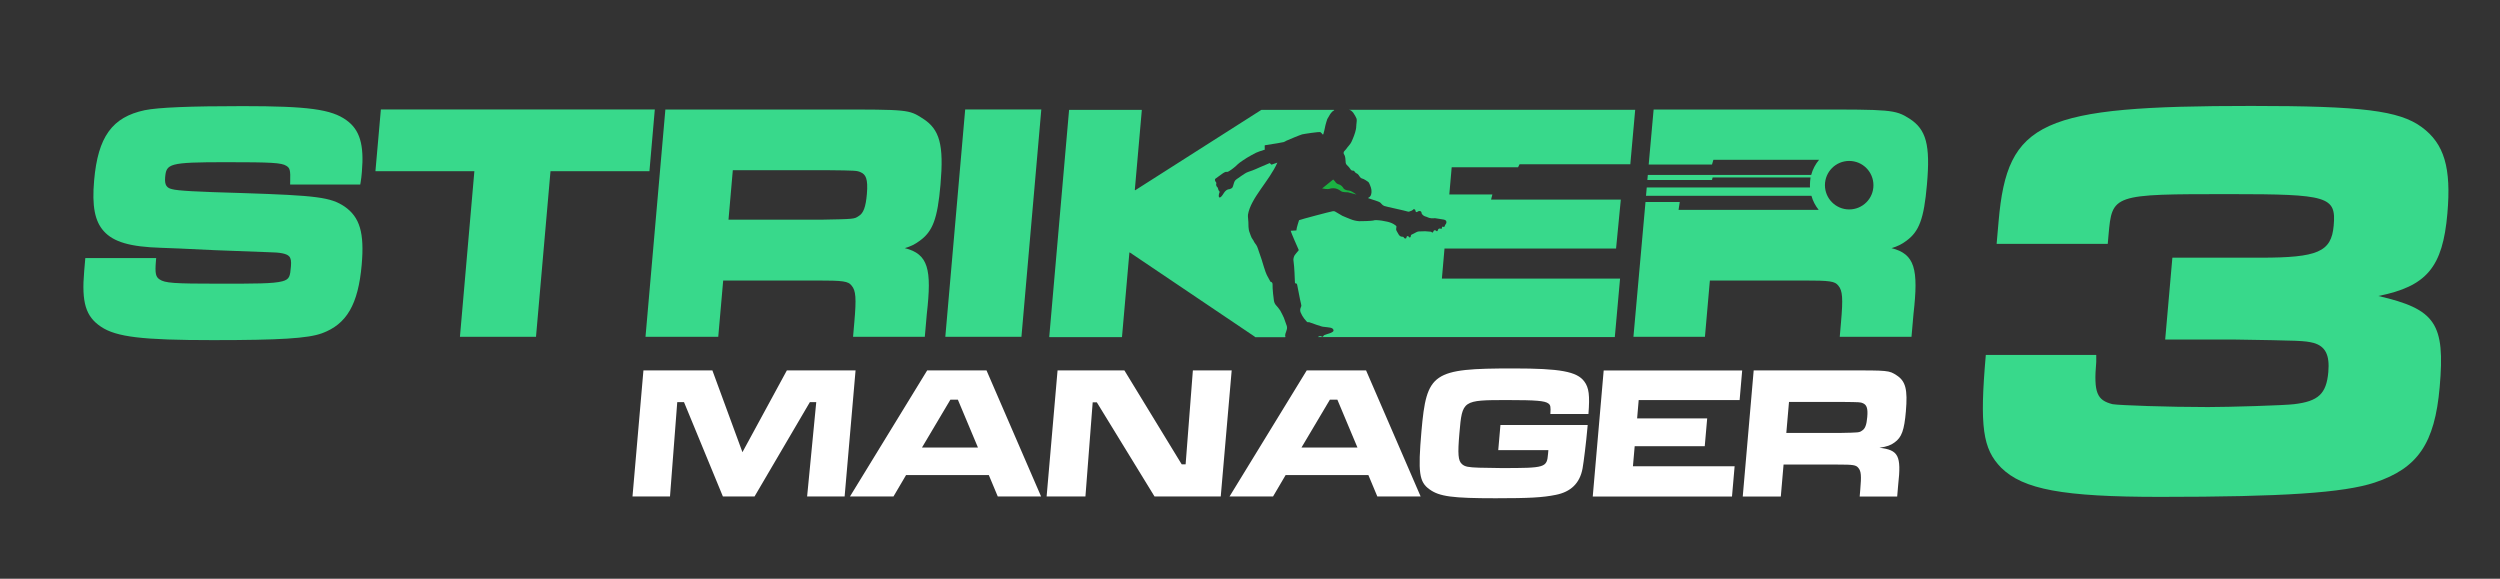 <?xml version="1.0" encoding="utf-8"?>
<!-- Generator: Adobe Illustrator 26.5.0, SVG Export Plug-In . SVG Version: 6.00 Build 0)  -->
<svg version="1.1" xmlns="http://www.w3.org/2000/svg" xmlns:xlink="http://www.w3.org/1999/xlink" x="0px" y="0px"
	 viewBox="0 0 400 92.6" style="enable-background:new 0 0 400 92.6;" xml:space="preserve">
<rect x="0" y="0" width="400" height="92.6" fill="#333333" stroke="none"/>
<style type="text/css">
	.st0{display:none;}
	.st1{display:inline;fill-rule:evenodd;clip-rule:evenodd;fill:#211915;}
	.st2{fill:#FFFFFF;}
	.st3{fill:#38D98B;}
	.st4{fill:url(#SVGID_1_);}
</style>
<g id="Capa_12" class="st0">
	<rect x="-760" y="-492.7" class="st1" width="1920" height="1080"/>
</g>
<g id="MANAGER">
	<g>
		<g>
			<path class="st2" d="M158.21,76.01h-13.24l-2.01,3.42H136l12.35-20.17h9.49l8.73,20.17h-6.93L158.21,76.01z M153.26,63.95h-1.2
				l-4.54,7.65h8.95L153.26,63.95z"/>
		</g>
		<g>
			<path class="st2" d="M113.98,59.26l4.81,13.09l7.11-13.09h10.99l-1.75,20.17h-6l1.46-15.09h-1.02l-8.85,15.09h-5.07l-6.22-15.09
				h-1.08l-1.16,15.09h-6l1.75-20.17H113.98z"/>
		</g>
		<g>
			<path class="st2" d="M179.9,59.26l9.17,15.03h0.63l1.16-15.03h6.21l-1.75,20.17h-10.6l-9.23-15.06h-0.66l-1.16,15.06h-6.21
				l1.75-20.17H179.9z"/>
		</g>
		<g>
			<path class="st2" d="M218.94,76.01H205.7l-2.01,3.42h-6.96l12.35-20.17h9.49l8.73,20.17h-6.93L218.94,76.01z M213.98,63.95h-1.2
				l-4.54,7.65h8.95L213.98,63.95z"/>
		</g>
		<g>
			<path class="st2" d="M254.03,68l-0.05,0.54c-0.17,2-0.59,5.44-0.77,6.41c-0.44,2.36-1.86,3.75-4.3,4.23
				c-2.08,0.42-4.19,0.54-9.62,0.54c-6.87,0-8.98-0.27-10.56-1.42c-1.67-1.18-1.87-2.66-1.3-9.28c0.82-9.43,1.75-10.07,14.71-10.07
				c7.45,0,10.17,0.48,11.35,2.09c0.75,1,0.89,2.24,0.66,5.2h-6.09c0.07-1.18,0.03-1.42-0.33-1.69c-0.56-0.42-1.96-0.54-6.53-0.54
				c-7.21,0-7.24,0.03-7.69,5.26c-0.3,3.42-0.21,4.45,0.41,4.99c0.47,0.42,1.01,0.51,2.71,0.57l3.57,0.06c7.11,0,7.3-0.06,7.49-2.3
				l0.05-0.57h-8.02l0.35-4.02H254.03z"/>
		</g>
		<g>
			<path class="st2" d="M278.75,59.26l-0.41,4.75h-16.15l-0.25,2.93h11.21l-0.39,4.45h-11.21l-0.28,3.21h16.27l-0.42,4.84h-22.28
				l1.75-20.17H278.75z"/>
		</g>
		<g>
			<path class="st2" d="M280.59,59.26h14.74c6.9,0,6.9,0,8.13,0.79c1.45,0.94,1.78,2.27,1.48,5.78c-0.26,2.99-0.66,4.14-1.81,4.96
				c-0.61,0.45-1.2,0.67-2.42,0.85c3.06,0.36,3.52,1.27,3,5.93l-0.16,1.87h-6l0.09-1.06c0.2-2.27,0.14-2.99-0.3-3.51
				c-0.38-0.48-0.82-0.54-3.35-0.54h-8.62l-0.44,5.11h-6.09L280.59,59.26z M294.4,69.27c3.07-0.06,3.07-0.06,3.51-0.36
				c0.51-0.3,0.74-0.91,0.85-2.18c0.12-1.36-0.07-1.94-0.68-2.21c-0.4-0.18-0.49-0.18-3.25-0.21h-8.59l-0.43,4.96H294.4z"/>
		</g>
	</g>
</g>
<g id="player_copia_3">
	<path class="st3" d="M319.46,39.02l0.32-3.66c1.4-16.02,6.74-18.41,40.43-18.41c17.67,0,23.65,0.73,27.27,3.39
		c3.61,2.66,4.74,6.5,4.1,13.83c-0.75,8.61-3.31,11.63-11.04,13.19c9.16,2.11,10.7,4.4,9.81,14.56c-0.79,9.07-3.52,13-10.4,15.29
		c-5,1.65-14.67,2.29-34.36,2.29c-15.57,0-21.87-1.19-25.41-4.67c-2.94-3.02-3.46-6.5-2.45-18.04h17.67l0,1.1
		c-0.43,4.94,0.1,6.14,2.61,6.78c1.08,0.18,8.93,0.46,15.25,0.46c3.39,0,12.29-0.27,13.78-0.46c3.89-0.46,5.18-1.65,5.49-5.13
		c0.24-2.75-0.46-4.12-2.34-4.67c-1.52-0.37-1.98-0.37-13.05-0.55h-10.71l1.15-13.09h14.1c9.16,0,11.34-0.92,11.71-5.13
		c0.41-4.67-0.84-5.04-16.59-5.04c-18.86,0-18.86,0-19.44,6.59l-0.12,1.37H319.46z"/>
	<path class="st3" d="M55.12,33.04c-2.23-1.48-4.37-1.76-16.34-2.15c-7.43-0.21-10.37-0.37-11.27-0.63
		c-0.76-0.18-1.2-0.56-1.09-1.86c0.19-2.21,0.52-2.45,9.75-2.45c7.33,0,8.86,0.09,9.64,0.58c0.56,0.35,0.68,0.63,0.62,2.57
		l-0.01,0.42h11.22l0.06-0.34c0.08-0.47,0.15-1.04,0.2-1.68c0.38-4.34-0.33-6.73-2.46-8.26c-2.42-1.76-6.15-2.26-16.63-2.26
		c-8.48,0-13.46,0.21-15.65,0.65c-5.22,1.11-7.49,4.26-8.1,11.24c-0.36,4.08,0.1,6.5,1.53,8.1c1.56,1.75,4.23,2.53,9.21,2.68
		l2.87,0.11l5.74,0.27l8.51,0.32c1.97,0.03,2.94,0.23,3.35,0.67c0.27,0.3,0.35,0.77,0.28,1.6c-0.14,1.55-0.18,2.07-1.39,2.39
		c-1.44,0.38-4.33,0.38-10.1,0.38c-7.31,0-8.64-0.1-9.52-0.68c-0.6-0.4-0.77-0.89-0.59-2.98l0.04-0.44H13.65l-0.18,2.08
		c-0.44,5.02,0.24,7.27,2.68,8.9c2.44,1.65,6.62,2.15,17.9,2.15c10.8,0,15.2-0.28,17.45-1.09c3.97-1.45,5.81-4.62,6.37-10.96
		C58.32,37.27,57.58,34.74,55.12,33.04z"/>
	<polygon class="st3" points="104.77,17.51 60.94,17.51 60.07,27.39 75.9,27.39 73.59,53.89 85.76,53.89 88.08,27.39 103.91,27.39 	
		"/>
	<path class="st3" d="M147.66,18.97c-2.27-1.45-2.27-1.45-14.65-1.45h-26.55l-3.18,36.37h11.64l0.79-9.01h14.92
		c4.33,0,5.07,0.11,5.63,0.82c0.68,0.8,0.77,2.01,0.43,5.88l-0.2,2.31h11.48l0.32-3.67c0.82-7.19,0.23-9.57-3.52-10.52
		c0.93-0.27,1.62-0.61,2.32-1.13c2.15-1.51,2.91-3.54,3.39-9.04C151.03,23.17,150.37,20.71,147.66,18.97z M138.7,31.05
		c-0.18,2.08-0.55,3.07-1.31,3.52l-0.02,0.01c-0.69,0.47-0.69,0.47-6.01,0.57h-14.8l0.69-7.92h14.87l0.08,0
		c4.81,0.05,4.91,0.06,5.53,0.34C138.51,27.92,138.91,28.6,138.7,31.05z"/>
	<polygon class="st3" points="151.25,53.89 163.43,53.89 166.61,17.51 154.43,17.51 	"/>
	<path class="st3" d="M205.42,50.84c-0.04-0.12-0.47-0.96-0.59-1.17c-0.04-0.07-0.1-0.14-0.15-0.2c-0.15-0.2-0.29-0.4-0.47-0.58
		c-0.21-0.22-0.33-0.48-0.38-0.77c-0.05-0.27-0.25-1.9-0.22-2.65c0.01-0.18-0.12-0.35-0.3-0.39c-0.02,0-0.04-0.01-0.05-0.01
		c-0.01-0.02-0.02-0.05-0.03-0.07c-0.11-0.21-0.24-0.45-0.54-1c-0.22-0.4-0.71-2.1-0.84-2.51c-0.14-0.43-0.29-0.85-0.44-1.28
		c-0.09-0.26-0.16-0.53-0.28-0.78c-0.08-0.19-0.21-0.35-0.33-0.51c-0.17-0.22-0.22-0.44-0.4-0.66c-0.22-0.28-0.33-0.74-0.47-1.08
		c-0.21-0.51-0.18-1.26-0.19-1.66c-0.01-0.4-0.11-0.9-0.06-1.2c0.45-2.64,3.38-5.34,4.7-8.3c-0.01,0-0.02,0.01-0.03,0.01
		c-0.09,0.03-0.74,0.26-0.89,0.31c-0.02,0.01-0.04,0-0.05-0.01c-0.03-0.03-0.11-0.11-0.23-0.22c-0.01-0.01-0.03-0.02-0.05-0.01
		c-0.34,0.13-1.44,0.6-1.71,0.73c-0.16,0.08-0.33,0.15-0.49,0.22c-0.11,0.05-0.89,0.37-1.17,0.44c-0.22,0.06-0.39,0.17-0.58,0.28
		c-0.36,0.22-0.71,0.48-1.06,0.72c-0.17,0.12-0.35,0.22-0.48,0.37c-0.1,0.11-0.16,0.28-0.21,0.43c-0.06,0.16-0.11,0.33-0.15,0.5
		c-0.07,0.31-0.3,0.38-0.53,0.47c0,0-0.01,0-0.01,0c-0.39,0.01-0.66,0.25-0.88,0.56c-0.08,0.11-0.15,0.23-0.23,0.35
		c-0.44,0.66-0.77,0.54-0.57-0.22c0.01-0.02,0.01-0.05,0.02-0.07c0.1-0.21,0.08-0.19-0.07-0.37c-0.07-0.08-0.08-0.22-0.12-0.33
		c-0.02-0.07-0.04-0.15-0.08-0.19c-0.22-0.18-0.27-0.46-0.2-0.63c0.01-0.02,0.03-0.11-0.08-0.25c-0.08-0.11-0.08-0.08-0.12-0.22
		c-0.04-0.15-0.01-0.26,0.11-0.34c0.38-0.27,0.75-0.55,1.14-0.82c0.12-0.09,0.26-0.15,0.39-0.21c0.05-0.03,0.15-0.03,0.21-0.02
		c0.18,0.04,0.32-0.09,0.46-0.16c0.22-0.12,0.41-0.29,0.62-0.44c0.25-0.18,0.48-0.4,0.7-0.62c0.22-0.21,0.47-0.37,0.71-0.54
		c0.23-0.16,0.47-0.31,0.7-0.46c0.06-0.04,0.12-0.07,0.17-0.1c0.2-0.12,0.4-0.24,0.61-0.35c0.24-0.13,0.47-0.26,0.71-0.38
		c0.12-0.07,0.95-0.37,1.24-0.45c0.06-0.02,0.18-0.04,0.18-0.04l-0.01-0.67c0-0.02,0.02-0.05,0.04-0.05
		c0.27-0.04,1.8-0.29,2.06-0.33c0.32-0.06,0.64-0.11,0.95-0.18c0.14-0.04,0.27-0.14,0.41-0.21c0.44-0.2,2.12-0.9,2.53-1.02
		c0.22-0.06,2.77-0.46,2.94-0.35c0.12,0.07,0.2,0.2,0.3,0.31c0.03,0.03,0.06,0.07,0.09,0.07c0.03,0,0.06-0.06,0.07-0.09
		c0.1-0.37,0.21-0.74,0.27-1.12c0.07-0.42,0.33-1.19,0.35-1.25c0,0,0,0,0-0.01c0.02-0.03,0.2-0.34,0.29-0.49
		c0.12-0.22,0.38-0.7,0.79-0.9c0.05-0.02,0.03-0.09-0.02-0.09h-11.59c-0.01,0-0.02,0-0.03,0.01l-20.15,12.84
		c-0.03,0.02-0.08-0.01-0.08-0.05l1.12-12.75c0-0.03-0.02-0.05-0.05-0.05H171.1c-0.03,0-0.05,0.02-0.05,0.04l-3.17,36.27
		c0,0.03,0.02,0.05,0.05,0.05h11.54c0.03,0,0.05-0.02,0.05-0.04l1.18-13.46c0-0.04,0.05-0.06,0.08-0.04l19.94,13.44l0.12,0.11h4.77
		c0.03,0,0.06-0.03,0.05-0.07c-0.05-0.14-0.05-0.29,0-0.46c0.08-0.26,0.19-0.52,0.25-0.79c0.04-0.16,0.01-0.32-0.02-0.47
		C205.83,51.97,205.49,51.05,205.42,50.84z"/>
	<path class="st3" d="M308.31,29.53c0.56-6.35-0.1-8.82-2.81-10.56c-2.27-1.45-3.12-1.45-15.5-1.45h-25.42l-0.79,8.81h10.13
		l0.22-0.76h16.91c-0.58,0.69-1.02,1.52-1.26,2.42h-26.14l-0.07,0.81h10.34l0.1-0.41h15.67c-0.06,0.36-0.1,0.86-0.1,1.23
		c0,0.13,0.01,0.25,0.01,0.38l-26.12-0.01l-0.12,1.34h26.47c0.23,0.83,0.63,1.59,1.16,2.25c-7.35,0-22.42,0-22.42,0l0.19-1.26h-5.48
		l-1.93,21.57h11.44l0.79-9.01h14.92c4.33,0,5.07,0.11,5.63,0.82c0.68,0.8,0.77,2.01,0.43,5.88l-0.2,2.31h11.48l0.32-3.67
		c0.82-7.19,0.23-9.57-3.52-10.52c0.93-0.27,1.62-0.61,2.32-1.13C307.07,37.06,307.83,35.03,308.31,29.53z M295.87,33.51
		c-2.14,0-3.88-1.74-3.88-3.88c0-2.15,1.74-3.88,3.88-3.88c2.15,0,3.88,1.74,3.88,3.88C299.76,31.77,298.02,33.51,295.87,33.51z"/>
	<path class="st3" d="M230.7,44.6l0.42-4.83h27.45l0.76-7.83h-20.76l0.21-0.83h-6.89l0.38-4.35h10.62l0.24-0.48h17.72l0.78-8.71
		c-2.53,0-45.42,0-45.82,0c0.53,0,1.01,0.89,1.23,1.39c0.11,0.25-0.03,0.76-0.03,1.06c0,0.05,0.01,0.11-0.01,0.16
		c0,0.62-0.3,1.44-0.59,2.12c-0.07,0.17-0.24,0.61-0.54,0.94c-0.19,0.21-0.32,0.38-0.49,0.62c-0.02,0.04-0.16,0.18-0.29,0.32
		c-0.14,0.15-0.15,0.38-0.03,0.54c0.01,0.01,0.02,0.03,0.03,0.04c0.15,0.2,0.21,0.85,0.21,1.11c-0.01,0.27,0.09,0.45,0.29,0.62
		c0.2,0.17,0.35,0.39,0.5,0.61c0.1,0.14,0.22,0.21,0.37,0.2c0.14-0.01,0.23,0.06,0.31,0.2c0.18,0.3,0.38,0.18,0.58,0.47
		c0.1,0.14,0.19,0.29,0.3,0.41c0.07,0.08,0.16,0.15,0.25,0.17c0.37,0.09,0.66,0.33,0.98,0.53c0.08,0.05,0.15,0.14,0.19,0.24
		c0.2,0.45,0.41,0.9,0.37,1.44c-0.04,0.52-0.2,0.74-0.57,0.93c0.83,0.27,1.47,0.49,1.63,0.55c0.2,0.07,0.37,0.16,0.51,0.35
		c0.12,0.16,0.27,0.28,0.46,0.36c0.26,0.11,3.27,0.73,3.86,0.92c0.07,0.02,0.16-0.02,0.23-0.05c0.1-0.03,0.2-0.07,0.3-0.11
		c0.06-0.03,0.12-0.07,0.18-0.11c0.05-0.04,0.09-0.12,0.14-0.13c0.11-0.01,0.22,0.02,0.27,0.15c0.02,0.06,0.02,0.12,0.04,0.17
		c0.02,0.05,0.05,0.13,0.1,0.14c0.06,0.02,0.14,0,0.19-0.04c0.17-0.14,0.4-0.18,0.58-0.05c0.05,0.04,0.08,0.15,0.09,0.23
		c0,0.1,0.05,0.16,0.11,0.23c0.18,0.23,0.42,0.32,0.68,0.39c0.15,0.04,0.28,0.14,0.43,0.17c0.23,0.06,0.46,0.09,0.7,0.06
		c0.07-0.01,0.17-0.02,0.24-0.01c0.48,0.07,0.96,0.14,1.44,0.23c0.12,0.02,0.29,0.12,0.34,0.23c0.08,0.17,0.03,0.37-0.1,0.53
		c-0.05,0.07-0.1,0.15-0.12,0.23c-0.05,0.18-0.11,0.22-0.27,0.15c-0.11-0.05-0.17,0-0.19,0.14c-0.02,0.21-0.05,0.22-0.24,0.16
		c-0.2-0.07-0.37,0.04-0.42,0.26c-0.04,0.16-0.15,0.21-0.26,0.09c-0.16-0.17-0.37-0.12-0.45,0.1c-0.08,0.22-0.13,0.23-0.31,0.09
		c-0.04-0.03-0.08-0.05-0.13-0.05c-0.28-0.03-0.56-0.06-0.85-0.07c-0.35,0-0.7,0.01-1.05,0.03c-0.14,0.01-0.28,0.07-0.4,0.13
		c-0.26,0.12-0.52,0.26-0.78,0.4c-0.04,0.02-0.07,0.1-0.09,0.16c-0.02,0.05-0.01,0.11-0.02,0.16c-0.04,0.13-0.19,0.16-0.27,0.05
		c-0.02-0.02-0.03-0.07-0.05-0.08c-0.07-0.04-0.15-0.09-0.22-0.08c-0.04,0-0.1,0.09-0.12,0.16c-0.03,0.09-0.02,0.21-0.15,0.23
		c-0.12,0.01-0.22-0.04-0.28-0.16c-0.04-0.07-0.1-0.12-0.18-0.12c-0.29,0.02-0.51-0.11-0.66-0.37c-0.11-0.19-0.22-0.39-0.33-0.58
		c-0.09-0.16-0.08-0.34-0.04-0.51c0.05-0.21,0.02-0.25-0.14-0.37c-0.38-0.3-0.81-0.46-1.26-0.57c-0.6-0.14-1.21-0.24-1.82-0.26
		c-0.17-0.01-0.33,0.02-0.5,0.07c-0.2,0.06-2.03,0.12-2.23,0.1c-0.46-0.04-0.91-0.13-1.35-0.31c-0.29-0.12-1.18-0.47-1.33-0.55
		c-0.38-0.22-0.76-0.45-1.14-0.67c-0.11-0.07-0.23-0.09-0.37-0.07c-0.41,0.06-5.21,1.33-5.42,1.44c0,0-0.42,1.24-0.43,1.64
		l-0.9,0.05c0.03,0.29,1.12,2.71,1.27,3.06c0.01,0.02-0.01,0.08-0.01,0.08s-0.63,0.73-0.69,0.87c-0.14,0.31-0.15,0.62-0.15,0.62
		s0.1,0.87,0.12,1.12c0.02,0.31,0.05,0.62,0.06,0.94c0.02,0.39,0.03,0.78,0.05,1.18c0.01,0.18,0.02,0.35,0.03,0.53c0,0,0,0,0.01,0
		c0.24,0,0.31,0.1,0.34,0.27c0.15,0.78,0.3,1.56,0.46,2.34c0.06,0.31,0.15,0.6,0.2,0.91c0.02,0.08-0.01,0.19-0.05,0.27
		c-0.16,0.32-0.17,0.62-0.05,0.9c0.15,0.35,0.33,0.67,0.56,0.97c0.13,0.17,0.28,0.33,0.42,0.49c0.06,0.07,0.15,0.11,0.28,0.08
		c0.04-0.01,0.09,0,0.12,0.01c0.39,0.14,0.77,0.28,1.16,0.41c0.27,0.09,0.54,0.18,0.81,0.26c0.13,0.04,0.27,0.06,0.4,0.07
		c0.32,0.04,0.64,0.06,0.95,0.12c0.24,0.04,0.46,0.13,0.54,0.35c0.05,0.13-0.01,0.25-0.16,0.35c-0.29,0.2-0.63,0.25-0.95,0.37
		c-0.13,0.05-0.26,0.09-0.39,0.14c-0.04,0.02-0.06,0.08-0.09,0.12c-0.04,0.05-0.08,0.12-0.13,0.14c-0.04,0.02-0.13-0.01-0.16-0.04
		c-0.13-0.13-0.45-0.09-0.6,0.08h47.5l0.84-9.35H230.7z"/>
	<linearGradient id="SVGID_1_" gradientUnits="userSpaceOnUse" x1="280.487" y1="31.799" x2="64.264" y2="25.604">
		<stop  offset="0.058" style="stop-color:#00A245"/>
		<stop  offset="0.27" style="stop-color:#16AF43"/>
		<stop  offset="0.71" style="stop-color:#4ECF3E"/>
		<stop  offset="0.952" style="stop-color:#70E33B"/>
	</linearGradient>
	<path class="st4" d="M212.7,30.22c0.22-0.09,0.48-0.11,0.72-0.1c0.44,0.01,0.81,0.23,1.17,0.48c0.26,0.19,1.02,0.16,1.09,0.17
		c0.42,0.1,1.35,0.36,1.35,0.36s-0.6-0.45-0.95-0.58c-0.17-0.07-0.55-0.1-0.55-0.1s-0.45-0.1-0.59-0.35
		c-0.18-0.31-0.44-0.53-0.76-0.61c-0.27-0.07-0.46-0.26-0.61-0.5c-0.03-0.04-0.26-0.27-0.26-0.27s-1.72,1.4-1.77,1.43
		C211.77,30.2,212.49,30.31,212.7,30.22z"/>
</g>
</svg>

